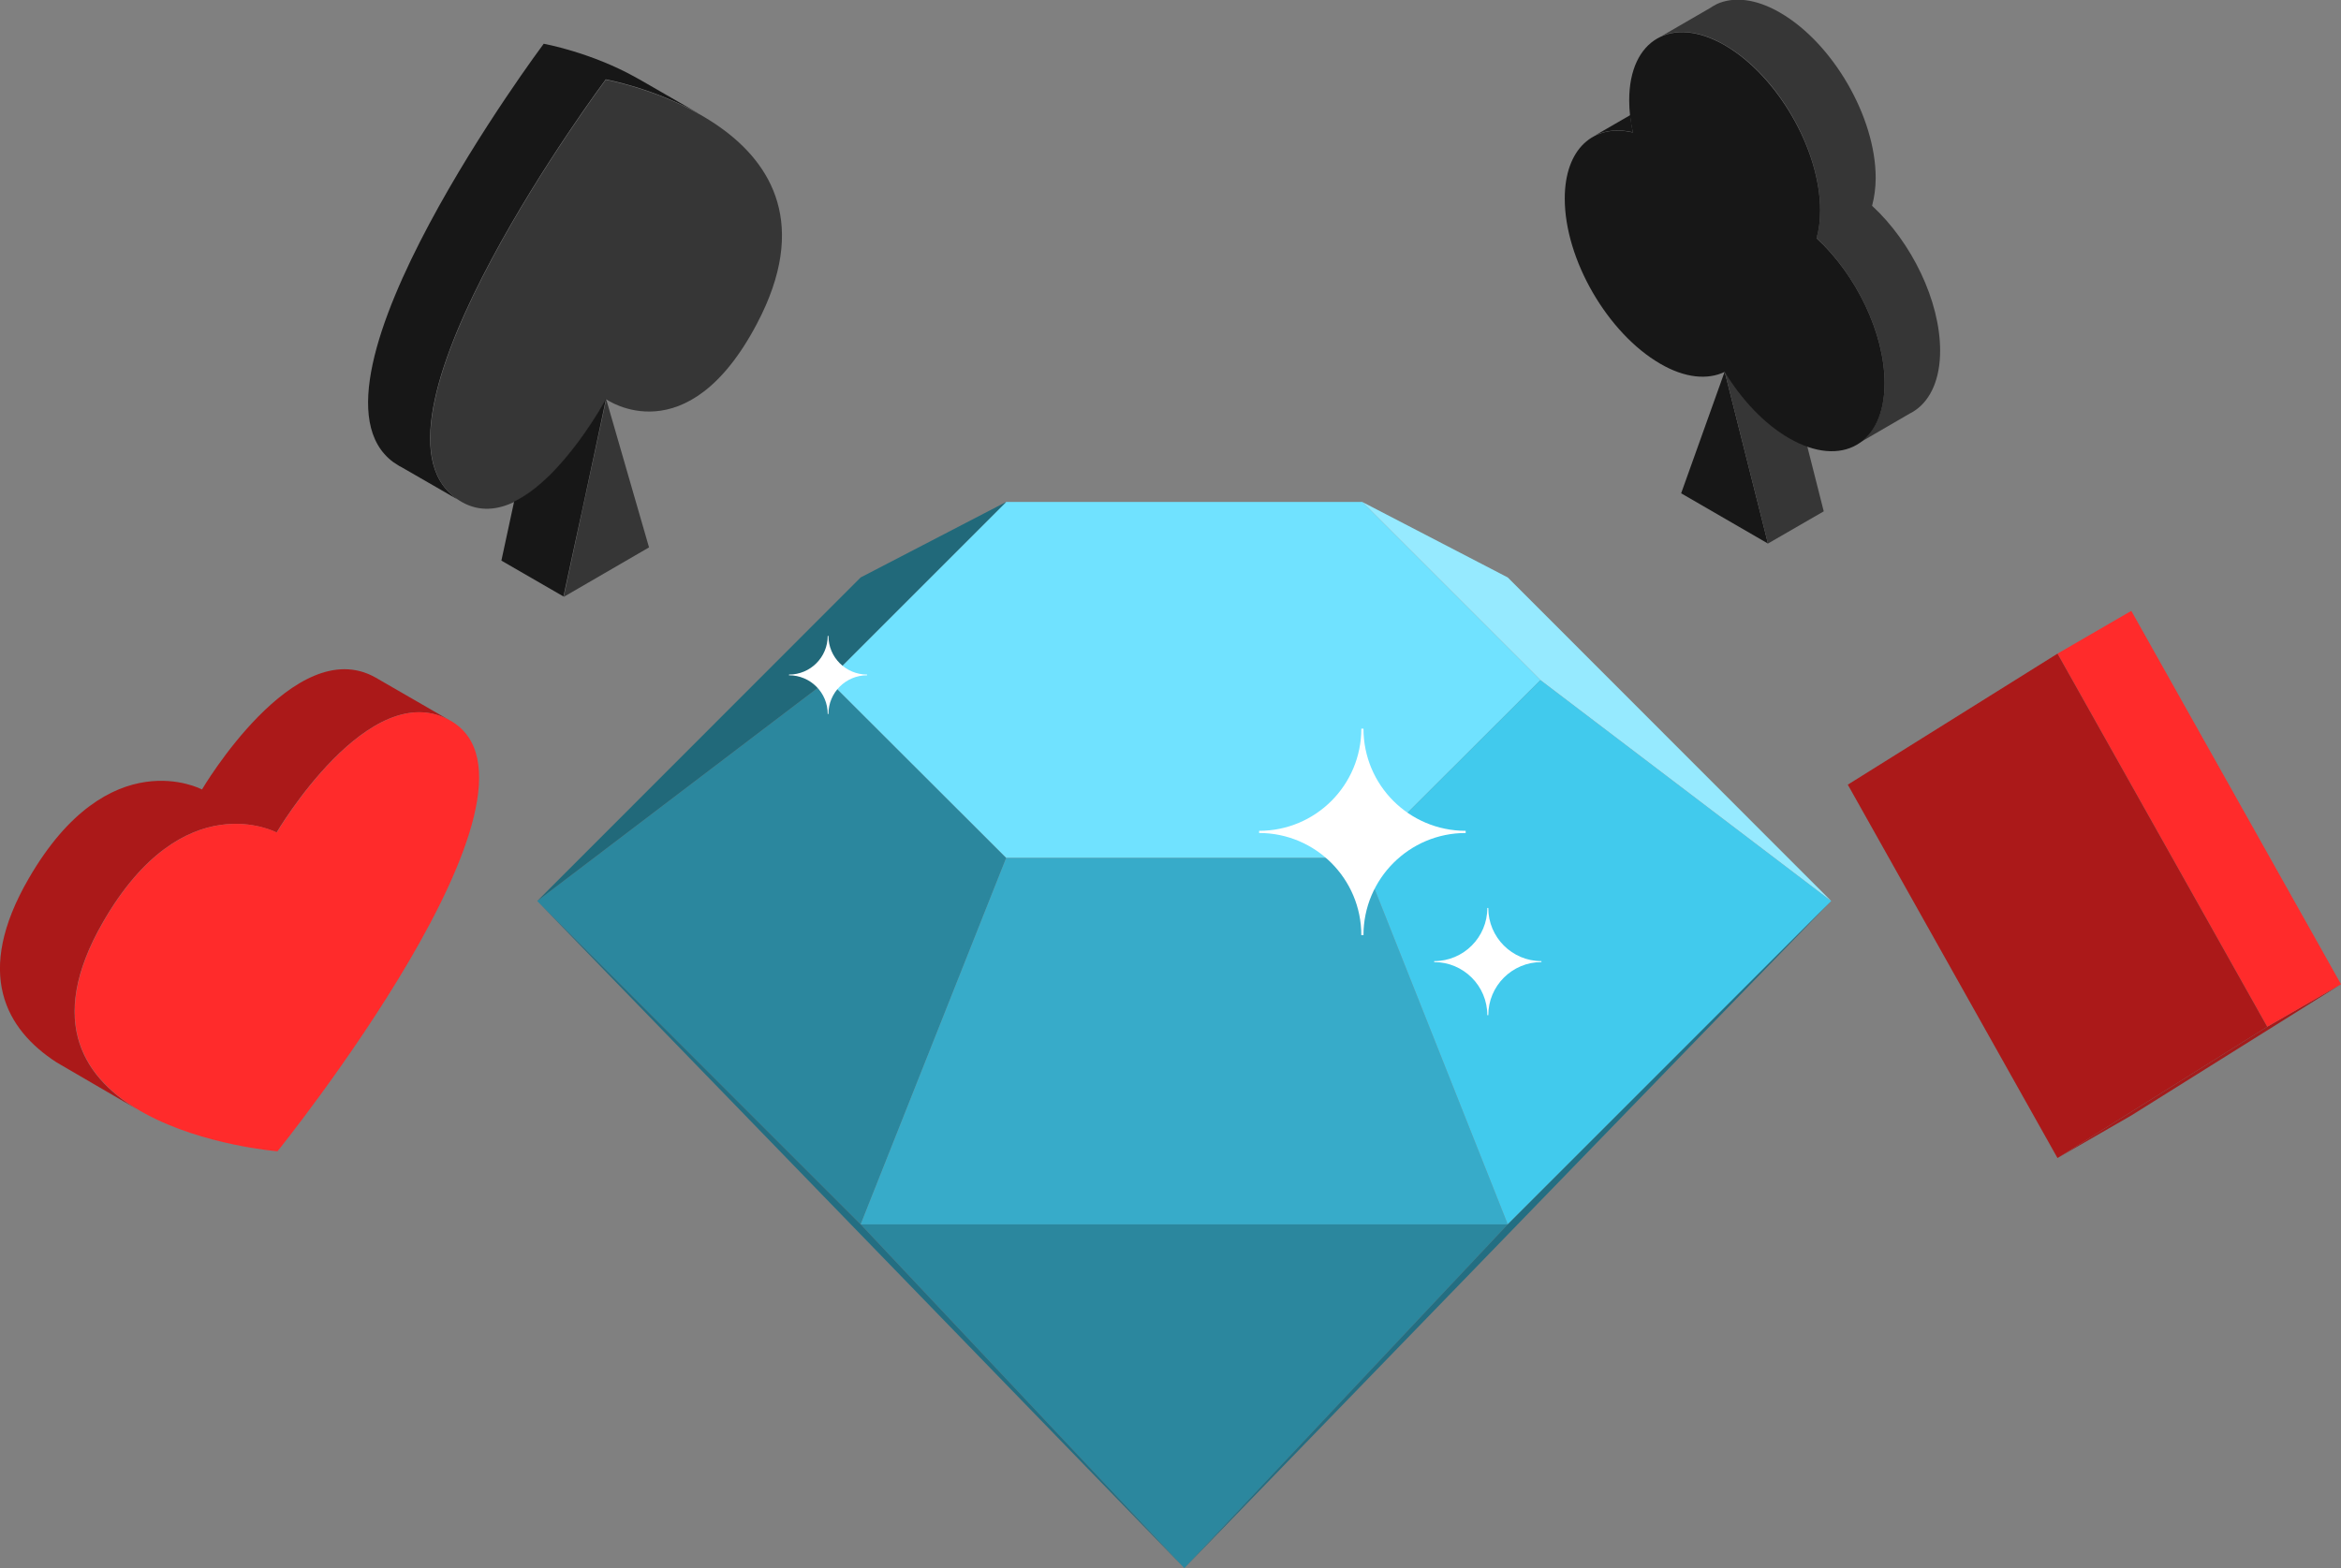 <?xml version="1.0" encoding="UTF-8"?><svg xmlns="http://www.w3.org/2000/svg" viewBox="0 0 97.35 65.23"><rect x="0" y="0" width="97.35" height="65.23" fill="#808080" stroke="none"/><defs><style>.d{fill:#fff;}.e{fill:#41caed;}.f{fill:#363636;}.g{fill:#96eaff;}.h{fill:#ab1919;}.i{fill:#333;}.j{fill:#70e2ff;}.k{fill:#37abc9;}.l{fill:#ff2b2b;}.m{fill:#236e82;}.n{fill:#171717;}.o{fill:#21697a;}.p{fill:#a31c1c;}.q{fill:#2b879e;}</style></defs><g id="a"/><g id="b"><g id="c"><g><g><polygon class="p" points="94.28 42.71 97.35 40.94 88.63 46.4 85.56 48.17 94.28 42.71"/><polygon class="l" points="88.63 25.41 97.35 40.94 94.28 42.71 85.56 27.19 88.63 25.41"/><polygon class="h" points="85.56 27.19 94.28 42.71 85.56 48.17 76.84 32.64 85.56 27.19"/></g><g><path class="n" d="M67.9,5.5c-.6-.14-1.14-.08-1.58,.14l1.47-.85c.03,.24,.06,.47,.11,.71Z"/><path class="i" d="M77.14,18.53l-.07,.04h0s.04-.03,.07-.04Z"/><polygon class="n" points="73.52 22.61 69.91 20.52 71.72 15.46 73.52 22.61"/><polygon class="f" points="75.84 21.27 73.52 22.61 71.72 15.46 74.03 14.13 75.84 21.27"/><path class="f" d="M78.37,15.93c0-2.07-1.19-4.51-2.83-6.03,.1-.34,.15-.72,.15-1.16,0-2.53-1.77-5.61-3.97-6.87-1-.58-1.92-.67-2.62-.37h0l2.02-1.17c.07-.05,.14-.09,.22-.13l.05-.03h0c.7-.32,1.63-.23,2.64,.36,2.19,1.27,3.97,4.34,3.97,6.87,0,.43-.06,.82-.15,1.16,1.64,1.51,2.83,3.95,2.83,6.03,0,1.17-.39,2.02-1.01,2.46h0l-.06,.04c-.06,.04-.12,.08-.19,.11l-2.15,1.25c.68-.43,1.1-1.3,1.1-2.52Z"/><path class="n" d="M67.9,5.5c-.1-.45-.15-.9-.15-1.33,0-2.53,1.78-3.55,3.97-2.29,2.19,1.27,3.97,4.34,3.97,6.87,0,.43-.05,.82-.15,1.16,1.64,1.51,2.83,3.95,2.83,6.03,0,2.53-1.78,3.55-3.97,2.29-1.04-.6-1.97-1.6-2.68-2.76-.71,.34-1.65,.26-2.68-.34-2.19-1.27-3.97-4.34-3.97-6.87,0-2.07,1.2-3.13,2.83-2.75Z"/></g><g><path class="h" d="M4.29,38.34c3.34-5.78,7.21-3.71,7.21-3.71,0,0,3.85-6.55,7.21-4.66l-3.1-1.79c-3.36-1.89-7.21,4.66-7.21,4.66,0,0-3.87-2.07-7.21,3.71-2.28,3.94-.95,6.27,1.16,7.64l3.57,2.08h0c-2.37-1.33-4.07-3.71-1.63-7.93Z"/><path class="l" d="M18.72,29.97c-3.36-1.89-7.21,4.66-7.21,4.66,0,0-3.87-2.07-7.21,3.71-4.97,8.59,7.24,9.55,7.24,9.55,0,0,12.18-15.1,7.18-17.92Z"/></g><g><path class="i" d="M29.22,4.82h0l-.04-.03,.04,.03Z"/><path class="n" d="M18.93,20.7c-4.34-3.21,6.26-17.4,6.26-17.4,0,0,2.02,.37,3.93,1.46l-2.5-1.44-.11-.06-.07-.04h0c-1.88-1.05-3.83-1.4-3.83-1.4,0,0-10.6,14.18-6.26,17.4,.05,.03,.09,.06,.14,.09h0l.03,.02c.06,.04,.12,.08,.19,.11l2.36,1.36s-.09-.05-.13-.09Z"/><path class="f" d="M25.2,3.31s-10.6,14.18-6.26,17.4c2.92,2.16,6.27-4.1,6.27-4.1l-1.77,8.22,3.55-2.06-1.78-6.16s3.36,2.38,6.27-3.15c4.33-8.22-6.28-10.14-6.28-10.14Z"/><path class="n" d="M24.17,21.41l.6-2.8,.43-2.02s-1.75,3.27-3.82,4.27l-.53,2.46,2.58,1.49,.74-3.41h0Z"/><path class="i" d="M19.31,20.93l.03,.02h0l-.03-.02Z"/></g><g><polygon class="j" points="41.84 35.69 34.43 28.29 41.84 20.88 56.65 20.88 64.06 28.29 56.65 35.69 41.84 35.69"/><polygon class="q" points="35.79 50.93 22.34 37.48 34.43 28.29 41.84 35.69 35.79 50.93"/><polygon class="k" points="35.79 50.93 41.84 35.69 56.65 35.69 62.7 50.93 35.79 50.93"/><polygon class="e" points="62.7 50.93 56.65 35.69 64.06 28.29 76.15 37.48 62.7 50.93"/><polygon class="g" points="64.06 28.29 76.15 37.48 62.7 24.02 56.65 20.88 64.06 28.29"/><polygon class="o" points="35.79 24.02 41.84 20.88 34.43 28.29 22.34 37.48 35.79 24.02"/><polygon class="q" points="49.25 65.23 35.79 50.93 62.7 50.93 49.25 65.23"/><polygon class="m" points="49.25 65.23 76.15 37.48 62.7 50.93 49.25 65.23"/><polygon class="m" points="49.25 65.23 22.34 37.48 35.79 50.93 49.25 65.23"/><path class="d" d="M56.7,38.9h-.09c0-2.35-1.91-4.25-4.25-4.25v-.09c2.35,0,4.25-1.9,4.25-4.25h.09c0,2.35,1.9,4.25,4.25,4.25v.09c-2.35,0-4.25,1.91-4.25,4.25Z"/><path class="d" d="M61.89,42.23h-.04c0-1.22-.99-2.21-2.21-2.21v-.04c1.22,0,2.21-.99,2.21-2.21h.04c0,1.22,.99,2.21,2.21,2.21v.04c-1.22,0-2.21,.99-2.21,2.21Z"/><path class="d" d="M34.45,29.7h-.03c0-.89-.72-1.61-1.61-1.61v-.03c.89,0,1.61-.72,1.61-1.61h.03c0,.89,.72,1.61,1.61,1.61v.03c-.89,0-1.61,.72-1.61,1.61Z"/></g></g></g></g></svg>